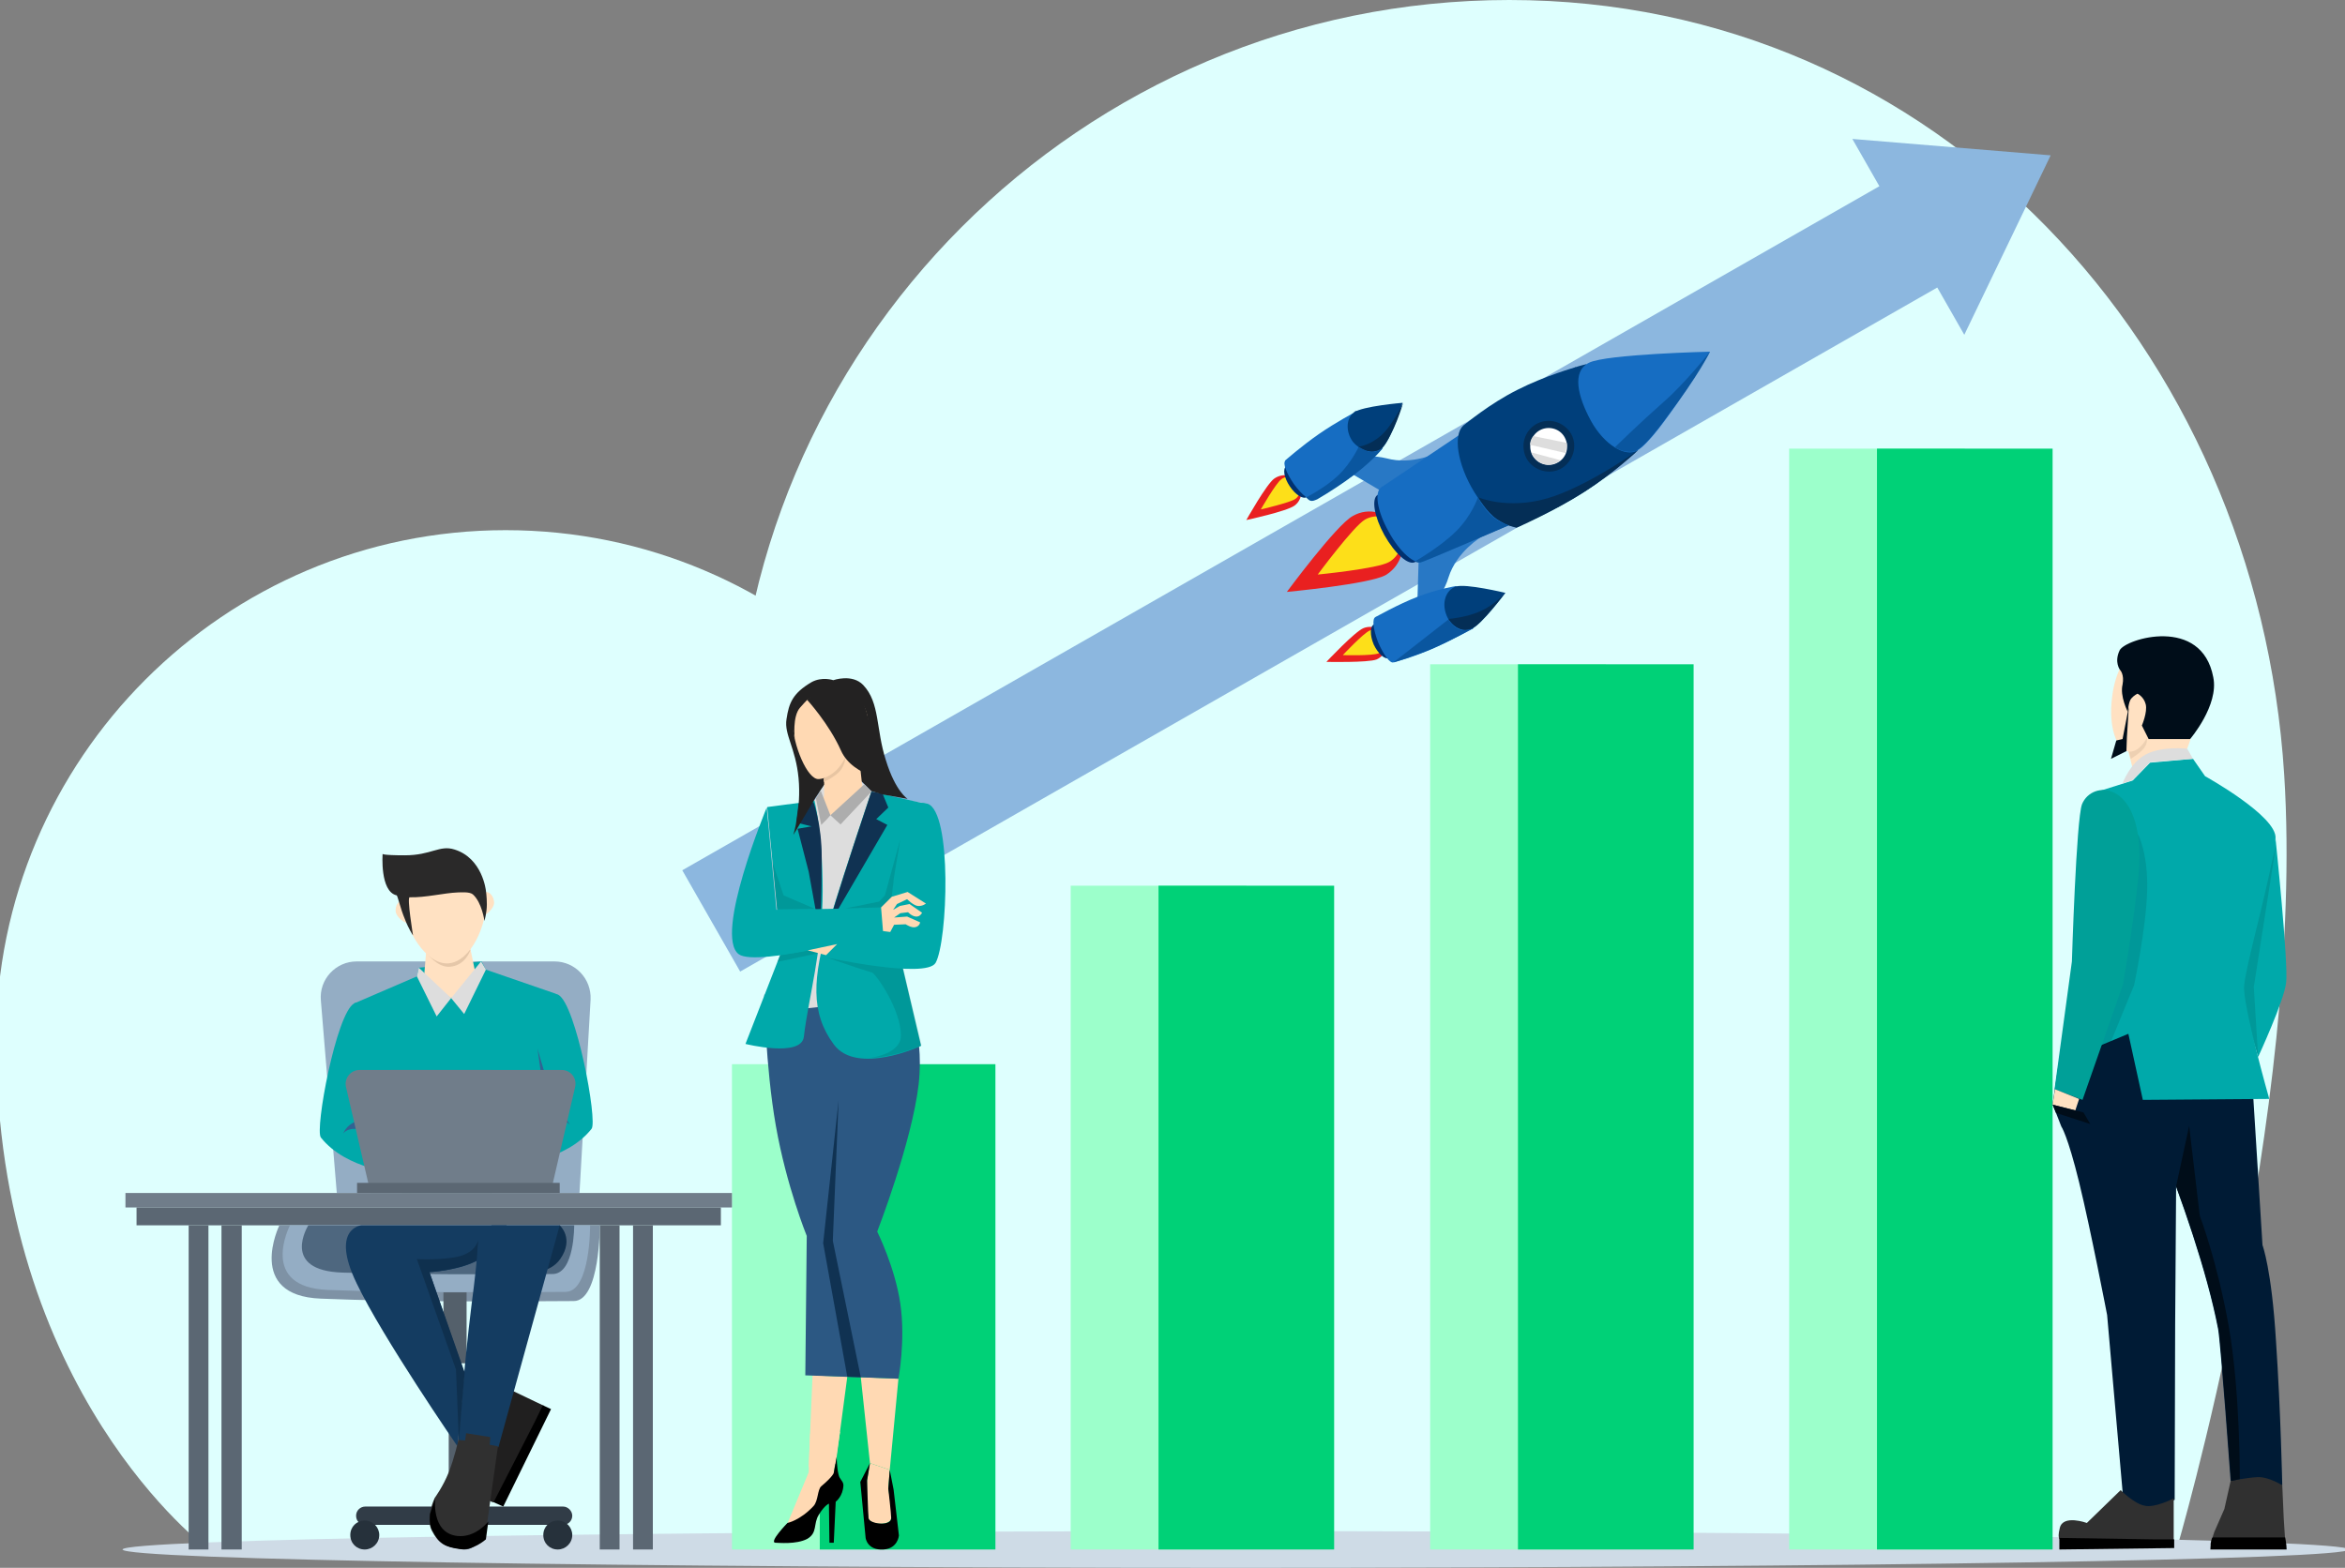 <?xml version="1.0" encoding="utf-8"?>
<!-- Generator: Adobe Illustrator 24.3.0, SVG Export Plug-In . SVG Version: 6.00 Build 0)  -->
<svg width="486" height="325" version="1.1" id="Layer_1" xmlns="http://www.w3.org/2000/svg" xmlns:xlink="http://www.w3.org/1999/xlink" x="0px" y="0px"
	 viewBox="0 0 486 325" style="enable-background:new 0 0 486 325;" xml:space="preserve">
<rect x="0" y="0" width="486" height="325" fill="#808080" stroke="none"/>
<style type="text/css">
	.st0{fill-rule:evenodd;clip-rule:evenodd;fill:#DEFFFE;}
	.st1{fill-rule:evenodd;clip-rule:evenodd;fill:#CEDBE6;}
	.st2{fill:#527B25;}
	.st3{fill-rule:evenodd;clip-rule:evenodd;fill:#8CB7DF;}
	.st4{fill:#9CFFCB;}
	.st5{fill:#00D177;}
	.st6{fill-rule:evenodd;clip-rule:evenodd;fill:#E92020;}
	.st7{fill-rule:evenodd;clip-rule:evenodd;fill:#FDDF19;}
	.st8{fill:#2878C5;}
	.st9{fill:#166DC2;}
	.st10{fill:#003F7B;}
	.st11{fill:#003170;}
	.st12{fill:#00B4D7;}
	.st13{fill:#033E8A;}
	.st14{fill:#042E56;}
	.st15{fill:#0A569F;}
	.st16{fill:#039CBA;}
	.st17{fill:#FFFFFF;}
	.st18{fill:#DDDDDD;}
	.st19{fill:#FFD9B3;}
	.st20{fill:#2C5883;}
	.st21{fill:#103252;}
	.st22{fill:#00A9AA;}
	.st23{opacity:0.1;}
	.st24{fill:#232222;}
	.st25{fill:#E8C5A2;}
	.st26{fill:#ADADAD;}
	.st27{fill:#94ADC4;}
	.st28{fill:#313C47;}
	.st29{fill:#26313B;}
	.st30{fill:#707D8A;}
	.st31{fill:#5B6773;}
	.st32{fill:#7E92A5;}
	.st33{fill:#4E677F;}
	.st34{fill:#0F304E;}
	.st35{fill:#54606B;}
	.st36{fill:#201F1F;}
	.st37{fill:#143C61;}
	.st38{fill:#FFE1C2;}
	.st39{fill:#E5C7A9;}
	.st40{fill:#2A2929;}
	.st41{fill:#326392;}
	.st42{fill:#303030;}
	.st43{fill:#001B35;}
	.st44{fill:#00A098;}
	.st45{fill:#000D19;}
	.st46{fill:#EDD0B2;}
</style>
<g>
	<path class="st0" d="M104.8,109.9c58.3,0,105.6,47.3,105.6,105.6c0,21,0,105.6,0,105.6H43.1c0,0-43.9-32.4-43.9-105.6
		C-0.8,157.3,46.5,109.9,104.8,109.9L104.8,109.9z"/>
	<path class="st0" d="M312.8,0c88.6,0,155,72.1,160.6,160.6c4.4,69.9-22.3,160.6-22.3,160.6s-95.5,0-138.2,0c-37,0-102.3,0-102.3,0
		s-58.3-109-58.3-160.6C152.2,72,224.2,0,312.8,0L312.8,0z"/>
	<path class="st1" d="M256.1,317.4c127.3,0,230.7,1.7,230.7,3.8c0,2.1-103.4,3.8-230.7,3.8s-230.7-1.7-230.7-3.8
		C25.5,319.1,128.8,317.4,256.1,317.4L256.1,317.4z"/>
	<path class="st2" d="M462.6,233.2c-0.7,0.4-0.9,1.2-0.5,1.8c0.9,1.6,1.4,4.6,1.4,8.2c0,2.9-0.4,6.1-0.8,7.6
		c-0.2,0.7,0.2,1.5,0.9,1.7c0.7,0.2,1.5-0.2,1.7-0.9c0.5-1.8,0.9-5.2,1-8.3c0-4-0.5-7.4-1.7-9.6C464.1,233,463.3,232.8,462.6,233.2
		L462.6,233.2z"/>
	<polygon class="st3" points="410.6,54.4 153.4,201.4 141.4,180.4 398.6,33.4 	"/>
	<polygon class="st3" points="425,32.2 407.1,69.4 383.9,28.8 	"/>
	<polygon class="st4" points="151.7,220.6 188.1,220.6 188.1,321.2 151.7,321.2 	"/>
	<polygon class="st5" points="169.9,220.6 206.3,220.6 206.3,321.2 169.9,321.2 	"/>
	<polygon class="st4" points="221.9,183.6 258.3,183.6 258.3,321.2 221.9,321.2 	"/>
	<polygon class="st5" points="240.1,183.6 276.5,183.6 276.5,321.2 240.1,321.2 	"/>
	<polygon class="st4" points="296.4,137.7 332.8,137.7 332.8,321.2 296.4,321.2 	"/>
	<polygon class="st5" points="314.6,137.7 351,137.7 351,321.2 314.6,321.2 	"/>
	<polygon class="st4" points="370.8,93 407.2,93 407.2,321.2 370.8,321.2 	"/>
	<polygon class="st5" points="389,93 425.4,93 425.4,321.2 389,321.2 	"/>
	<path class="st6" d="M289.8,109.6c1.9,3.4,0.7,7.6-2.6,9.6c-3.4,1.9-20.5,3.5-20.5,3.5s10.2-13.8,13.6-15.7
		C283.7,105,287.9,106.2,289.8,109.6L289.8,109.6z"/>
	<path class="st6" d="M269,99.9c1.2,1.6,0.8,3.8-0.7,4.9c-1.6,1.2-10,3-10,3s4.2-7.5,5.8-8.6S267.8,98.3,269,99.9L269,99.9z"/>
	<path class="st6" d="M287.2,132.1c-0.7-1.8-2.8-2.6-4.6-1.9c-1.8,0.7-7.7,7-7.7,7s8.6,0.2,10.4-0.5
		C287.1,135.9,287.9,133.8,287.2,132.1L287.2,132.1z"/>
	<path class="st7" d="M289.8,109.6c1.4,2.4,0.5,5.5-1.9,6.9c-2.4,1.4-14.8,2.6-14.8,2.6s7.4-10,9.8-11.4
		C285.4,106.3,288.5,107.2,289.8,109.6L289.8,109.6z"/>
	<path class="st7" d="M269,99.9c0.8,1.1,0.6,2.7-0.5,3.5c-1.1,0.8-7.2,2.2-7.2,2.2s3.1-5.4,4.2-6.2C266.5,98.5,268.1,98.8,269,99.9
		L269,99.9z"/>
	<path class="st7" d="M287.2,132.1c-0.5-1.3-2-1.9-3.3-1.4c-1.3,0.5-5.6,5.1-5.6,5.1s6.2,0.2,7.5-0.4
		C287.1,134.8,287.7,133.3,287.2,132.1L287.2,132.1z"/>
	<path class="st8" d="M307,111.3l-13,5.3l-0.4,13c0,0,5.2-5.1,6.6-9.9C301.9,114.3,307,111.3,307,111.3L307,111.3z"/>
	<path class="st8" d="M298,93.8l-11.4,8.2l-11.2-6.6c0,0,7.1-1.6,11.9-0.4C292.8,96.5,298,93.8,298,93.8L298,93.8z"/>
	<polygon class="st9" points="306.1,87.7 286.3,101 294.8,116.5 316.1,107.4 	"/>
	<path class="st10" d="M326.6,76.1c0.5-0.2,2.1-0.6,2.1-0.6s5.2,3.7,7.6,8c2.2,3.9,3.1,9.9,3.1,9.9s-1.9,1.7-2.6,2.1
		c-2.4,1.3-6-1.8-9-7.2C324.8,82.9,324.1,76.9,326.6,76.1L326.6,76.1z"/>
	<path class="st10" d="M303.7,87.9c2.5-1.4,7.2,2.2,10.4,8c3.2,5.8,3.8,11.6,1.2,13c-2.5,1.4-7.2-2.2-10.4-8
		C301.7,95.1,301.2,89.3,303.7,87.9L303.7,87.9z"/>
	<path class="st11" d="M285.5,102.6c1.4-0.8,4.2,1.7,6.4,5.6c2.1,3.8,2.7,7.6,1.4,8.3c-1.4,0.8-4.2-1.7-6.4-5.6
		C284.8,107.1,284.2,103.4,285.5,102.6L285.5,102.6z"/>
	<path class="st10" d="M303.7,87.9c0,0,5-4.2,10.8-7.1c5.7-2.9,12.1-4.7,12.1-4.7l10.6,19.1c0,0-4.8,4.4-10.4,7.7
		c-5.5,3.3-11.5,5.9-11.5,5.9L303.7,87.9L303.7,87.9z"/>
	<path class="st9" d="M329.3,75.2c3.6-1.8,25.1-2.3,25.1-2.3s-10.6,17.9-15.1,20.5c-2.4,1.4-6.8-1.1-9.6-6.2
		C327,82.2,325.7,77,329.3,75.2L329.3,75.2z"/>
	<path class="st9" d="M286.3,101c1.5-0.8,4.7,1.9,7,6.2c2.4,4.3,3,8.4,1.5,9.2c-1.5,0.8-4.7-1.9-7-6.2
		C285.4,106,284.8,101.9,286.3,101L286.3,101z"/>
	<path class="st11" d="M284.8,129.4c0.9-0.4,2.3,0.9,3.2,2.8s0.8,3.8-0.1,4.2c-0.9,0.4-2.3-0.9-3.2-2.8
		C283.9,131.7,283.9,129.8,284.8,129.4L284.8,129.4z"/>
	<path class="st11" d="M270.9,103c0.8-0.6,0.5-2.4-0.7-4.2c-1.2-1.7-2.8-2.7-3.6-2.2c-0.8,0.6-0.5,2.4,0.7,4.2
		C268.5,102.6,270.1,103.6,270.9,103L270.9,103z"/>
	<path class="st12" d="M305.5,112.2c0,0,0.1,0,0.1,0.1"/>
	<path class="st9" d="M285.1,127.9c0.7-0.3,2.1,1.6,3.2,4.2c1,2.6,1.3,4.9,0.5,5.2c-0.7,0.3-2.1-1.6-3.2-4.2
		C284.6,130.5,284.3,128.2,285.1,127.9L285.1,127.9z"/>
	<path class="st9" d="M272.3,103.6c0.6-0.5-0.2-2.6-1.8-4.9s-3.5-3.7-4.1-3.2c-0.6,0.5,0.2,2.6,1.8,4.9
		C269.8,102.6,271.6,104,272.3,103.6L272.3,103.6z"/>
	<path class="st13" d="M301.6,121.6c0.7-0.3,2,1.5,3,3.9c1,2.4,1.2,4.6,0.5,4.9c-0.7,0.3-2-1.5-3-3.9
		C301.2,124,300.9,121.8,301.6,121.6L301.6,121.6z"/>
	<path class="st13" d="M286.4,92.9c0.6-0.4-0.2-2.5-1.7-4.6c-1.5-2.1-3.3-3.4-3.9-3c-0.6,0.4,0.2,2.5,1.7,4.6
		C284.1,92,285.9,93.4,286.4,92.9L286.4,92.9z"/>
	<path class="st9" d="M285.1,127.9c0,0,4.6-2.6,8.7-4.2c4.1-1.6,7.9-2.2,7.9-2.2l3.5,8.8c0,0-3.9,2.2-7.9,4s-8.4,3-8.4,3
		L285.1,127.9L285.1,127.9z"/>
	<path class="st9" d="M272.3,103.6c0,0,4.6-2.5,8.2-5.1c3.5-2.7,6-5.5,6-5.5l-5.6-7.6c0,0-4,2.1-7.6,4.6c-3.6,2.5-7,5.5-7,5.5
		L272.3,103.6L272.3,103.6z"/>
	<path class="st10" d="M301.7,121.6c2-0.7,10.3,1.3,10.3,1.3s-5.1,6.8-7.1,7.5c-2,0.7-4.4-0.7-5.2-3.1
		C298.8,124.8,299.7,122.3,301.7,121.6L301.7,121.6z"/>
	<path class="st10" d="M286.4,92.9c1.7-1.3,4.3-9.4,4.3-9.4s-8.4,0.7-10.1,2c-1.7,1.3-1.7,4.1-0.2,6.1
		C282.1,93.6,284.8,94.2,286.4,92.9L286.4,92.9z"/>
	<path class="st14" d="M339.4,93.4c0,0-10.5,7.5-18.7,9.9c-8.3,2.4-14.3-0.2-14.3-0.2s1.6,3,3.8,4.5c2.2,1.4,4.1,1.8,4.1,1.8
		s7.8-3.4,14-7.4C334.6,98,339.4,93.4,339.4,93.4L339.4,93.4z"/>
	<path class="st14" d="M311.9,122.9c0,0-2,2.4-4.9,3.7c-2.9,1.4-6.8,1.7-6.8,1.7s2.1,3.5,5.1,1.8
		C307.2,129.2,311.9,122.9,311.9,122.9L311.9,122.9z"/>
	<path class="st15" d="M300.2,128.4l-11.4,8.9c0,0,4.2-1.2,8.4-3c4.1-1.8,8.2-4.1,8.2-4.1s-1.9,0.9-3.3,0.1
		C300.7,129.5,300.2,128.4,300.2,128.4L300.2,128.4z"/>
	<path class="st15" d="M306.3,103.1c0,0-1.2,3.7-4.5,7c-3.3,3.3-8.6,6.3-8.6,6.3s0.6,0.3,1.2,0.2c1.6-0.5,18.3-7.7,18.3-7.7
		s-2-0.5-3.8-2.2C307.3,105.1,306.3,103.1,306.3,103.1L306.3,103.1z"/>
	<path class="st16" d="M290.9,84.7C290.9,84.7,290.9,84.7,290.9,84.7"/>
	<path class="st14" d="M290.8,83.5c0,0-2.2,4.7-4.6,6.8c-2.4,2.1-4.7,2.3-4.7,2.3s2.6,2,4.9,0.3C288.9,90.1,290.8,83.5,290.8,83.5
		L290.8,83.5z"/>
	<path class="st15" d="M281.6,92.6c0,0-1.5,3.3-4.2,5.9c-2.7,2.6-6.7,4.6-6.7,4.6s0.5,0.6,0.9,0.7c0.4,0.1,0.7,0,1.4-0.3
		c5.3-3.1,10.5-6.9,13.4-10.4c0.2-0.3,0.2-0.3,0.2-0.3s-1.1,1-2.4,0.9C283,93.6,281.6,92.6,281.6,92.6L281.6,92.6z"/>
	<path class="st15" d="M354.4,72.9c0,0-5.3,6.7-9.6,10.4c-5.1,4.5-10.1,9.4-10.1,9.4s0.9,0.7,2.3,0.9c1.7,0.3,2.3-0.3,2.3-0.3
		s1.9-0.9,6.1-6.8C352,77.9,354.4,72.9,354.4,72.9L354.4,72.9z"/>
	<path class="st14" d="M318.4,87.9c2.5-1.4,5.7-0.5,7.2,2c1.4,2.5,0.5,5.7-2,7.2c-2.5,1.4-5.7,0.5-7.2-2
		C315,92.5,315.9,89.3,318.4,87.9L318.4,87.9z"/>
	<path class="st17" d="M319.1,89.2c1.8-1,4.2-0.4,5.2,1.5s0.4,4.2-1.5,5.2c-1.8,1-4.1,0.4-5.2-1.5C316.6,92.5,317.3,90.2,319.1,89.2
		L319.1,89.2z"/>
	<path class="st18" d="M324.7,91.8l-6.9-1.4c0,0-0.3,0.3-0.5,0.8c-0.2,0.5-0.2,1-0.2,1l7.3,1.7c0,0,0.2-0.5,0.2-1
		C324.8,92.3,324.7,91.8,324.7,91.8L324.7,91.8z"/>
	<path class="st18" d="M317.4,93.8l6,1.6c0,0-1.4,1.3-3.4,0.8C318,95.6,317.4,93.8,317.4,93.8L317.4,93.8z"/>
	<polygon class="st19" points="168.4,285.1 175.6,285.4 173.2,303.5 167.6,304.1 	"/>
	<polygon class="st19" points="178.4,285.5 180.3,303.3 184.4,304.7 186.2,285.8 	"/>
	<path class="st19" d="M174.1,296.8l-1.3,8.5c0,0,0.7,1.2,0.2,1.9c-0.4,0.6-2.6-0.5-3.3,2.8c-1,4.6-6.5,5.8-6.5,5.8l4.4-10.6l0.3-8
		L174.1,296.8L174.1,296.8z"/>
	<path d="M173.4,302l-0.6,3.3c0,0-0.1,0.7-2.6,2.8c-0.8,0.7-0.6,3-1.6,4.1c-2.8,3-5.4,3.5-5.4,3.5s-3.9,4-2.5,4.1
		c0.6,0,4.3,0.4,6.6-0.8c2.2-1.3,1.2-3.1,2.4-5c1.2-2,2.1-2.3,2.1-2.3l0.1,8.1l0.9,0l0.4-8.5c0,0,1.5-1.1,1.6-3.4
		c0-0.9-0.8-1.2-1-2.2C173.4,304.1,173.4,302,173.4,302L173.4,302z"/>
	<path class="st19" d="M184.4,304.7l-0.3,3.9c0,0,0.8,4.2,0.6,6.1c-0.1,1.6-4.4,1.5-4.7,0c-0.5-2.1-0.3-7.8-0.3-7.8l0.6-3.6
		L184.4,304.7L184.4,304.7z"/>
	<path d="M184.4,304.7l-0.3,3.9c0,0,0.6,5.2,0.6,6.1c0,1.8-4.6,1.2-4.7,0c-0.1-1.2-0.3-7.8-0.3-7.8l0.6-3.6l-2,3.9l1.1,11.6
		c0,0,0.3,2.6,3.7,2.4c3-0.2,3.2-2.9,3.2-2.9l-1.1-9.5L184.4,304.7L184.4,304.7z"/>
	<path class="st20" d="M187.3,206.8c0,0,4.4,5.7,3.1,17.9c-1.4,12.1-8.6,30.6-8.6,30.6s3.7,7.4,4.8,15c1.1,7.6-0.4,15.5-0.4,15.5
		l-19.3-0.7l0.3-28.9c0,0-4.2-10.3-6.4-22.8c-2.2-12.5-2.4-27.2-2.4-27.2L187.3,206.8L187.3,206.8z"/>
	<polygon class="st21" points="173.8,228.1 172.6,257.2 178.4,285.5 175.6,285.4 170.6,257.7 	"/>
	<polygon class="st18" points="170.8,162.8 168.5,166.4 158.9,167.4 161.8,197.5 158.9,206.7 167.4,209 187.3,206.8 186.6,198 
		192.2,166.6 181.2,164.7 178.6,162.1 	"/>
	<path class="st22" d="M180.6,164.1c0,0-5.1,14.9-8.7,26.8c-3.6,11.9-3.9,19.1,0.9,25.6c4.8,6.5,18.1,0.3,18.1,0.3l-4.4-18.7
		l5.7-31.4L180.6,164.1L180.6,164.1z"/>
	<path class="st21" d="M180.6,164.1l2.3,0.4l1.2,2.9l-2.5,2.4l2.3,1.2l-12.3,21.1c0,0,2.7-8.9,5.2-16.5
		C179,168.9,180.6,164.1,180.6,164.1L180.6,164.1z"/>
	<path class="st22" d="M168.8,166c0,0,1.7,6.6,1.7,18.7c0,12.1-3,22.4-3.9,30.2c-0.5,4.4-12.1,1.5-12.1,1.5l7.4-19l-2.9-30.1
		L168.8,166L168.8,166z"/>
	<polygon class="st23" points="161.6,198 167.4,197 169.6,197.6 161.1,199.4 	"/>
	<path class="st23" d="M170.9,198.3c0,0,5.5,2,9.8,3.3c0.8,0.2,6.2,7.9,6,13.3c-0.2,3.6-6.2,4.4-6.5,4.4c5.2-0.1,10.8-2.6,10.8-2.6
		l-3.4-14.3l-0.8-3.6L170.9,198.3L170.9,198.3z"/>
	<path class="st21" d="M168.6,166.3l-3.1,0.3l-0.5,3.9l3.2,0.8l-2.9,0.5l2.3,8.9l2.4,13.2c0,0,0.3-8.8,0.3-16.2
		C170.3,170.8,168.6,166.3,168.6,166.3L168.6,166.3z"/>
	<path class="st22" d="M186.6,173.9c1.9-6.6,3.3-8,5.6-7.3c5.2,1.6,4.2,28.6,1.7,33c-2,3.4-23-1.2-23-1.2l4.3-4.2l9.4-1
		C184.6,193.2,184.7,180.5,186.6,173.9L186.6,173.9z"/>
	<path class="st22" d="M158.9,167.4l2,21.2l21.6-0.4l0.5,5.2c0,0-26.1,7.2-29.9,4.4C147.9,193.9,158.9,167.4,158.9,167.4
		L158.9,167.4z"/>
	<polygon class="st19" points="171.2,198 167.4,197 173.5,195.7 	"/>
	<path class="st19" d="M182.6,188.1l2.2-2.2l3.3-1l3.8,2.4c0,0-0.7,0.6-1.7,0.5c-0.9-0.1-2.2-1.4-2.2-1.4l-2.1,1l-0.8,1.2l1.4-0.8
		l2-0.4l2.6,1.8c0,0-0.4,0.9-1.3,0.8s-1.6-0.9-1.6-0.9l-1.6,0.2l-1.3,0.9l2.7-0.2l2.7,1.2c0,0-0.1,0.8-1,1c-0.8,0.2-2-0.6-2-0.6
		l-2.4,0.1l-0.8,1.5L183,193L182.6,188.1L182.6,188.1z"/>
	<path class="st24" d="M165.5,161.3c-0.6-6.3-3-9-2.5-12.2c0.5-3.4,1.3-5.4,5.2-7.7c2.2-1.2,4.5-0.4,4.5-0.4s3.9-1.4,6.2,1
		c3.5,3.7,2.6,9.1,4.7,15.6c2,6.5,4.5,8,4.5,8l-5.1-0.9l-2.4-0.7l-2-2l-7.8,0.7l-1.8,2.7l-4.6,7.7
		C164.4,173.2,166.1,167.6,165.5,161.3L165.5,161.3z"/>
	<path class="st19" d="M164.3,149.9c0-4.3,3.5-7.8,7.8-7.8c4.3,0,7.8,3.5,7.8,7.8c0,4.3-5.9,11.3-10.2,11.6
		C167.3,161.7,164.3,154.2,164.3,149.9L164.3,149.9z"/>
	<polygon class="st19" points="170.8,161.3 177.9,155.6 178.9,164.8 172.1,169 170,167.6 170.8,164.9 	"/>
	<path class="st25" d="M170.8,161.3c0,0,1.5-0.6,2.6-1.7s1.8-2.6,1.8-2.6s0,1.5-1.1,2.8s-3.4,2.3-3.4,2.3V161.3L170.8,161.3z"/>
	<path class="st24" d="M167.3,145.1c0,0,4.5,4.9,7,10.5c2.5,5.6,11,6.4,11,6.4s-2.4-2.2-3.6-5.8c-1.4-4.2-1.7-10.1-4.1-12.7
		C173.4,138.9,167.3,145.1,167.3,145.1L167.3,145.1z"/>
	<path class="st24" d="M167.3,145.1c0,0,0-0.1-1.5,1.6c-1.6,1.8-1.1,6.3-1.1,6.3s-1.5-5-0.7-7.1c0.2-0.4,2.9-3.2,4.9-4.1
		c2.2-0.9,3.8,0.1,3.8,0.1L167.3,145.1L167.3,145.1z"/>
	<polygon class="st26" points="179.1,162.6 172.1,169 174.2,170.9 180.6,164.1 	"/>
	<polygon class="st26" points="170.1,163.9 172.1,169 171.4,169.8 170.2,171 169.1,165.5 	"/>
	<polygon class="st23" points="160,178.4 162.4,185.6 168.9,188.4 161,188.5 	"/>
	<polygon class="st23" points="186.6,173.9 185.3,181.7 184.8,186 182.6,188.1 175.2,188.3 182.2,186.9 183.4,185.6 	"/>
	<path class="st27" d="M66.5,207.4c-0.4-4.4,3.1-8.1,7.4-8.1h41c4.3,0,7.7,3.6,7.5,7.9l-2.3,40.1H69.8L66.5,207.4L66.5,207.4z"/>
	<path class="st28" d="M116.7,312.3h-41c-1,0-1.9,0.8-1.9,1.9s0.8,1.9,1.9,1.9h41c1,0,1.9-0.8,1.9-1.9
		C118.6,313.2,117.7,312.3,116.7,312.3L116.7,312.3z"/>
	<path class="st29" d="M118.6,318.2c0-1.6-1.3-3-3-3c-1.7,0-3,1.3-3,3s1.3,3,3,3C117.2,321.2,118.6,319.9,118.6,318.2L118.6,318.2z"
		/>
	<path class="st29" d="M99.3,318.2c0-1.6-1.3-3-3-3c-1.7,0-3,1.3-3,3s1.3,3,3,3C98,321.2,99.3,319.9,99.3,318.2L99.3,318.2z"/>
	<path class="st29" d="M78.6,318.2c0-1.6-1.3-3-3-3c-1.7,0-3,1.3-3,3s1.3,3,3,3C77.2,321.2,78.6,319.9,78.6,318.2L78.6,318.2z"/>
	<polygon class="st22" points="73.4,208 86.4,202.4 86.8,200.6 99.8,199.3 100.7,201 115.2,206 110.6,246.4 84.8,247.3 	"/>
	<polygon class="st30" points="26,247.3 151.7,247.3 151.7,250.3 26,250.3 	"/>
	<polygon class="st31" points="28.3,250.3 149.4,250.3 149.4,254 28.3,254 	"/>
	<polygon class="st31" points="39.1,254 43.2,254 43.2,321.2 39.1,321.2 	"/>
	<polygon class="st31" points="124.3,254 128.4,254 128.4,321.2 124.3,321.2 	"/>
	<polygon class="st31" points="45.9,254 50.1,254 50.1,321.2 45.9,321.2 	"/>
	<polygon class="st31" points="131.2,254 135.3,254 135.3,321.2 131.2,321.2 	"/>
	<path class="st32" d="M57.9,254c0,0-7.1,14.6,8.6,15.2c16.9,0.7,37.9,0.6,52.4,0.5c5.5,0,5.4-15.7,5.4-15.7H57.9L57.9,254z"/>
	<path class="st27" d="M60.1,254c0,0-6.7,12.9,8,13.4c15.8,0.6,35.5,0.5,49.1,0.4c5.2,0,5.1-13.8,5.1-13.8L60.1,254L60.1,254z"/>
	<path class="st33" d="M63.9,254c0,0-5.9,9.4,7.1,9.8c14,0.4,31.4,0.4,43.5,0.3c4.6,0,4.5-10.1,4.5-10.1L63.9,254L63.9,254z"/>
	<path class="st34" d="M116,254c0,0,3.1,2.7,0.1,7c-4.2,6-17.4,0.7-17.4,0.7L116,254L116,254z"/>
	<polygon class="st35" points="91.9,267.9 96.7,267.9 96.7,282.6 91.9,282.6 	"/>
	<path class="st36" d="M99.3,296.5l2.8,8.7c0,0-3.5,3.4-1.5,5.2c2,1.8,2.2,0.7,2.2,0.7l9.9-19.7l-7.3-3.5c0,0-0.7,0.5-0.2,0.9
		c1.1,1-0.1,3.8-1.1,4.9C102.8,295.3,99.3,296.5,99.3,296.5L99.3,296.5z"/>
	<polygon points="112.5,291.3 114.2,292.1 104.3,312.3 102.3,311.4 110.8,294.8 	"/>
	<polygon class="st35" points="93,282.6 95.6,282.6 95.6,312.3 93,312.3 	"/>
	<path class="st37" d="M74.9,254c0,0-6.5,0.6-1,12c5.4,11.3,20.9,33.8,20.9,33.8l1.5-15L89,263.7c0,0,6.5-0.3,10.5-2.7
		c4-2.4,5.5-7,5.5-7L74.9,254L74.9,254z"/>
	<path class="st37" d="M101.9,254l-2.8,2c0,0,0.2,2.6-1.4,14.7c-1.5,12-2.7,27.9-2.7,27.9l8.3,1.4L116,254H101.9L101.9,254z"/>
	<path class="st30" d="M81,221.8c-1.8,0-3.2,1.7-2.8,3.5l5.1,22H102v-25.5H81L81,221.8z"/>
	<path class="st22" d="M73.4,208c-3.7,2-8.2,26.2-6.9,27.8c5.3,6.7,16,7.4,16,7.4l-1.6-6.7l-5.2-3.1l2.5-8.2
		C78.2,225.3,77.1,205.9,73.4,208L73.4,208z"/>
	<path class="st22" d="M115.7,206.2c3.7,2,8.2,26.2,6.9,27.8c-5.3,6.7-16,7.4-16,7.4l1.6-6.7l5.2-3.1l-2.5-8.2
		C110.9,223.5,112,204.1,115.7,206.2L115.7,206.2z"/>
	<path class="st38" d="M84.8,188.5c-0.1-1.2-0.4-2-1.3-1.9c-0.9,0.1-1.6,1.1-1.5,2.3c0.1,1.2,1.9,2.6,2.8,2.5
		C85.7,191.4,84.9,189.7,84.8,188.5L84.8,188.5z"/>
	<polygon class="st38" points="97.3,195.8 88.4,196.2 87.8,203.6 93.5,206.9 98.9,203.5 	"/>
	<path class="st38" d="M99.5,187c-0.1-1.2,0.1-2,1.1-2.1c0.9-0.1,1.7,0.9,1.8,2.1c0.1,1.2-1.6,2.8-2.5,2.9
		C98.9,189.9,99.6,188.2,99.5,187L99.5,187z"/>
	<path class="st39" d="M97.5,196.9l-9.1,0.6c0,0,2.2,3.1,4.8,2.9C96.5,200.2,97.5,196.9,97.5,196.9L97.5,196.9z"/>
	<path class="st38" d="M100.7,186.7c-0.3-4.7-4.4-8.2-9.1-7.9c-4.7,0.3-8.3,4.3-8,9c0.3,4.7,4.6,12.2,9.3,11.9
		C97.7,199.4,101,191.4,100.7,186.7L100.7,186.7z"/>
	<path class="st40" d="M94.2,176.1c-3.1-1-4.8,1.2-10.3,1.2c-4.8,0-4.6-0.3-4.6-0.3s-0.6,7.8,2.9,8.6c0.2,0,0.8,2.8,1.7,4.9
		c0.8,2.1,1.7,3.4,1.7,3.4s-1.3-7.9-0.7-7.9c3.2,0.1,7.2-0.9,9.9-1c0.6,0,2.5-0.2,3.2,0.4c1.9,1.7,2.4,5.5,2.4,5.5s0.5-1.7,0.5-3.4
		c0-1.7-0.2-2.9-0.2-2.9S100,177.9,94.2,176.1L94.2,176.1z"/>
	<polygon class="st18" points="99.7,199.3 93.5,206.9 96.2,210.2 100.7,201 	"/>
	<polygon class="st18" points="86.8,200.6 93.5,206.9 90.5,210.7 86.4,202.4 	"/>
	<path class="st41" d="M76.3,231.7l-0.5,1.8l2.7,1.6c0,0-3.2-1-5-1.1c-1.8,0-2.4,1-2.4,1s0.5-1.3,1.8-2.1
		C74.2,232.1,76.3,231.7,76.3,231.7L76.3,231.7z"/>
	<path class="st41" d="M111.4,217.4l2,14.3l-2.7,1.6c0,0,3.2-1,5-1.1c1.8,0,2.4,1,2.4,1s-0.5-1.3-1.8-2.1
		C115,230.3,111.4,217.4,111.4,217.4L111.4,217.4z"/>
	<path class="st34" d="M99.1,257c0,0-0.3,2.3-3.5,3.3c-3.2,1-9.2,0.7-9.2,0.7l8.1,22.9l0.6,14.7l1.2-14.1L89,263.7
		c0,0,5.8-0.3,9.8-2.4L99.1,257L99.1,257z"/>
	<path class="st42" d="M95,298.5c0,0-0.8,3.7-2,6.7c-1.2,3-2.9,5.3-2.9,5.3s-2,4.1-0.6,6.8c1.4,2.7,2.7,3.3,5.5,3.7
		c2.8,0.4,5.5-2,5.5-2l2.7-19.2l-1.7-0.3l0.1-1.6l-5-0.8l-0.2,1.5L95,298.5L95,298.5z"/>
	<path d="M89.1,314.1c0-0.3,0.1-0.5,0.2-0.8l0.9-2.7c0,0-0.9,7.2,4.6,7.8c3.8,0.4,6.4-3,6.4-3l0,0l-0.5,3.7c0,0-2.8,2.5-5.5,2
		c-2.8-0.4-4.1-1-5.5-3.7C89.1,316.4,89,315.2,89.1,314.1L89.1,314.1z"/>
	<path class="st30" d="M74.5,221.8c-1.8,0-3.2,1.7-2.8,3.5l5.1,22h37.3l5.1-22c0.4-1.8-0.9-3.5-2.8-3.5H74.5L74.5,221.8z"/>
	<polygon class="st31" points="74,245.2 116,245.2 116,247.3 74,247.3 	"/>
	<path class="st43" d="M466.4,218l2.5,40.1c0,0,1.9,5,2.8,19.9c1,14.9,1.3,29.9,1.3,29.9l-10.7-0.9c0,0-2.1-28.9-2.6-31.5
		c-4.6-23.9-21.1-60.1-21.1-60.1L466.4,218L466.4,218z"/>
	<path class="st43" d="M454.5,221.4l-3.5,24.4l-0.2,28.7l-0.1,36.4l-5.7,2.7l-5-3.3l-3.3-37.7c0,0-3.4-17.7-5.8-27.5
		c-2.4-9.8-3.7-11.6-3.7-11.6l-1.8-4.6l1.8-12.1l15.2-6.1L454.5,221.4L454.5,221.4z"/>
	<path class="st22" d="M471.6,173.8c0,0,2.7,26,2.2,29.9c-0.4,3.7-5.8,15.4-5.8,15.4l-4.1-13.7L471.6,173.8L471.6,173.8z"/>
	<polygon class="st23" points="471.7,175.2 467.1,204.6 468,219.1 463.9,205.4 	"/>
	<polygon class="st38" points="454,153.2 453.3,155.2 441.9,158.9 441.1,155.8 445.1,152.6 	"/>
	<path class="st22" d="M457,160.9l-2.5-3.6l-8.9,0.8l-3.6,3.7l-7.9,2.5l-5.9,55.4l12.9-5.4l3,13.7l26.2-0.2c0,0-5.6-19.7-5.2-23.5
		c0.5-5.1,5.8-23.1,6.5-30.5C472,169.2,457,160.9,457,160.9L457,160.9z"/>
	<path class="st23" d="M443.1,172.9c0,0,2.1,3.9,1.9,11.7c-0.2,7.8-2.7,19.6-2.7,19.6l-4.8,11.7l-2,1.1l3.4-15.5L443.1,172.9
		L443.1,172.9z"/>
	<path class="st18" d="M454.5,157.3l-1.2-2.1c0,0-5.2-0.6-8.6,1.2c-3.3,1.8-4.8,6-4.8,6l2.1-0.7l3.6-3.7L454.5,157.3L454.5,157.3z"
		/>
	<path class="st44" d="M443.4,177.8c0.1-15.9-9.8-16.2-11.9-11.1c-1.2,3.1-2.1,32.6-2.1,32.6l-3.6,26.5l5.8,2.2L440,204
		C440,204,443.4,184.2,443.4,177.8L443.4,177.8z"/>
	<polygon class="st38" points="430.9,227.8 425.9,225.8 425.4,229 430.1,230.2 	"/>
	<polygon class="st45" points="425.4,229 431.8,230.6 433.2,233 426.1,230.7 	"/>
	<path class="st46" d="M444.8,152l0.1,0.9c0,0,0.3,1-0.5,2.1c-0.8,1.1-2.8,2.3-2.8,2.3l-0.4-1.5L444.8,152L444.8,152z"/>
	<path class="st38" d="M447.1,145.9c0.7-5.8-0.9-10.7-3.5-11c-2.6-0.3-5.3,4.1-5.9,9.9c-0.7,5.8,0.9,10.7,3.5,11
		C443.8,156.1,446.4,151.7,447.1,145.9L447.1,145.9z"/>
	<path class="st42" d="M439.5,308.9l-7,6.8c0,0-4.9-1.8-5.6,1c-0.7,2.8,0.3,2.4,0.3,2.4l23.3,0.2l0-8.7c0,0-4,2.1-6.1,1.5
		C442.3,311.7,439.5,308.9,439.5,308.9L439.5,308.9z"/>
	<polygon points="450.6,319.1 450.6,320.9 426.8,321.2 426.8,318.8 446.5,319.1 	"/>
	<path class="st42" d="M473.6,319.4l-0.3-4.7l-0.3-6.8c0,0-2.8-1.8-5.1-1.7c-2.3,0.1-5.6,0.8-5.6,0.8l-1.3,5.8l-2.1,4.8l-0.8,2.5
		L473.6,319.4L473.6,319.4z"/>
	<path d="M473.9,321.2c0-1-0.3-2.5-0.3-2.5h-15c0,0-0.4,0-0.5,2.5"/>
	<path class="st45" d="M439.3,134.8c-1.2,2.5,0.1,4.1,0.1,4.1s0.9,0.9,0.5,3c-0.6,2.4,1.1,5.7,1.1,5.7s0.1-2.1,0.7-2.8
		c0.6-0.7,1.3-1,1.3-1s1.3,0.6,1.7,2.2c0.4,1.6-0.8,4.4-0.8,4.4l1.4,2.8h8.6c0,0,6-7,4.8-12.8C456.3,127.6,440.5,132.4,439.3,134.8
		L439.3,134.8z"/>
	<polygon class="st45" points="441.2,146.5 440.8,152.8 440.7,155.7 437.5,157.3 438.6,153.5 439.9,153.2 	"/>
	<path class="st45" d="M453.7,233.4l2.2,18.6c0,0,3.6,9.4,6,22.9c2.4,13.6,2.3,31.7,2.3,31.7l-1.8,0.4c0,0-2.1-28.9-2.6-31.5
		c-1.5-7.7-4.2-16.6-7.2-25.2l-1.6-4.4L453.7,233.4L453.7,233.4z"/>
</g>
</svg>
